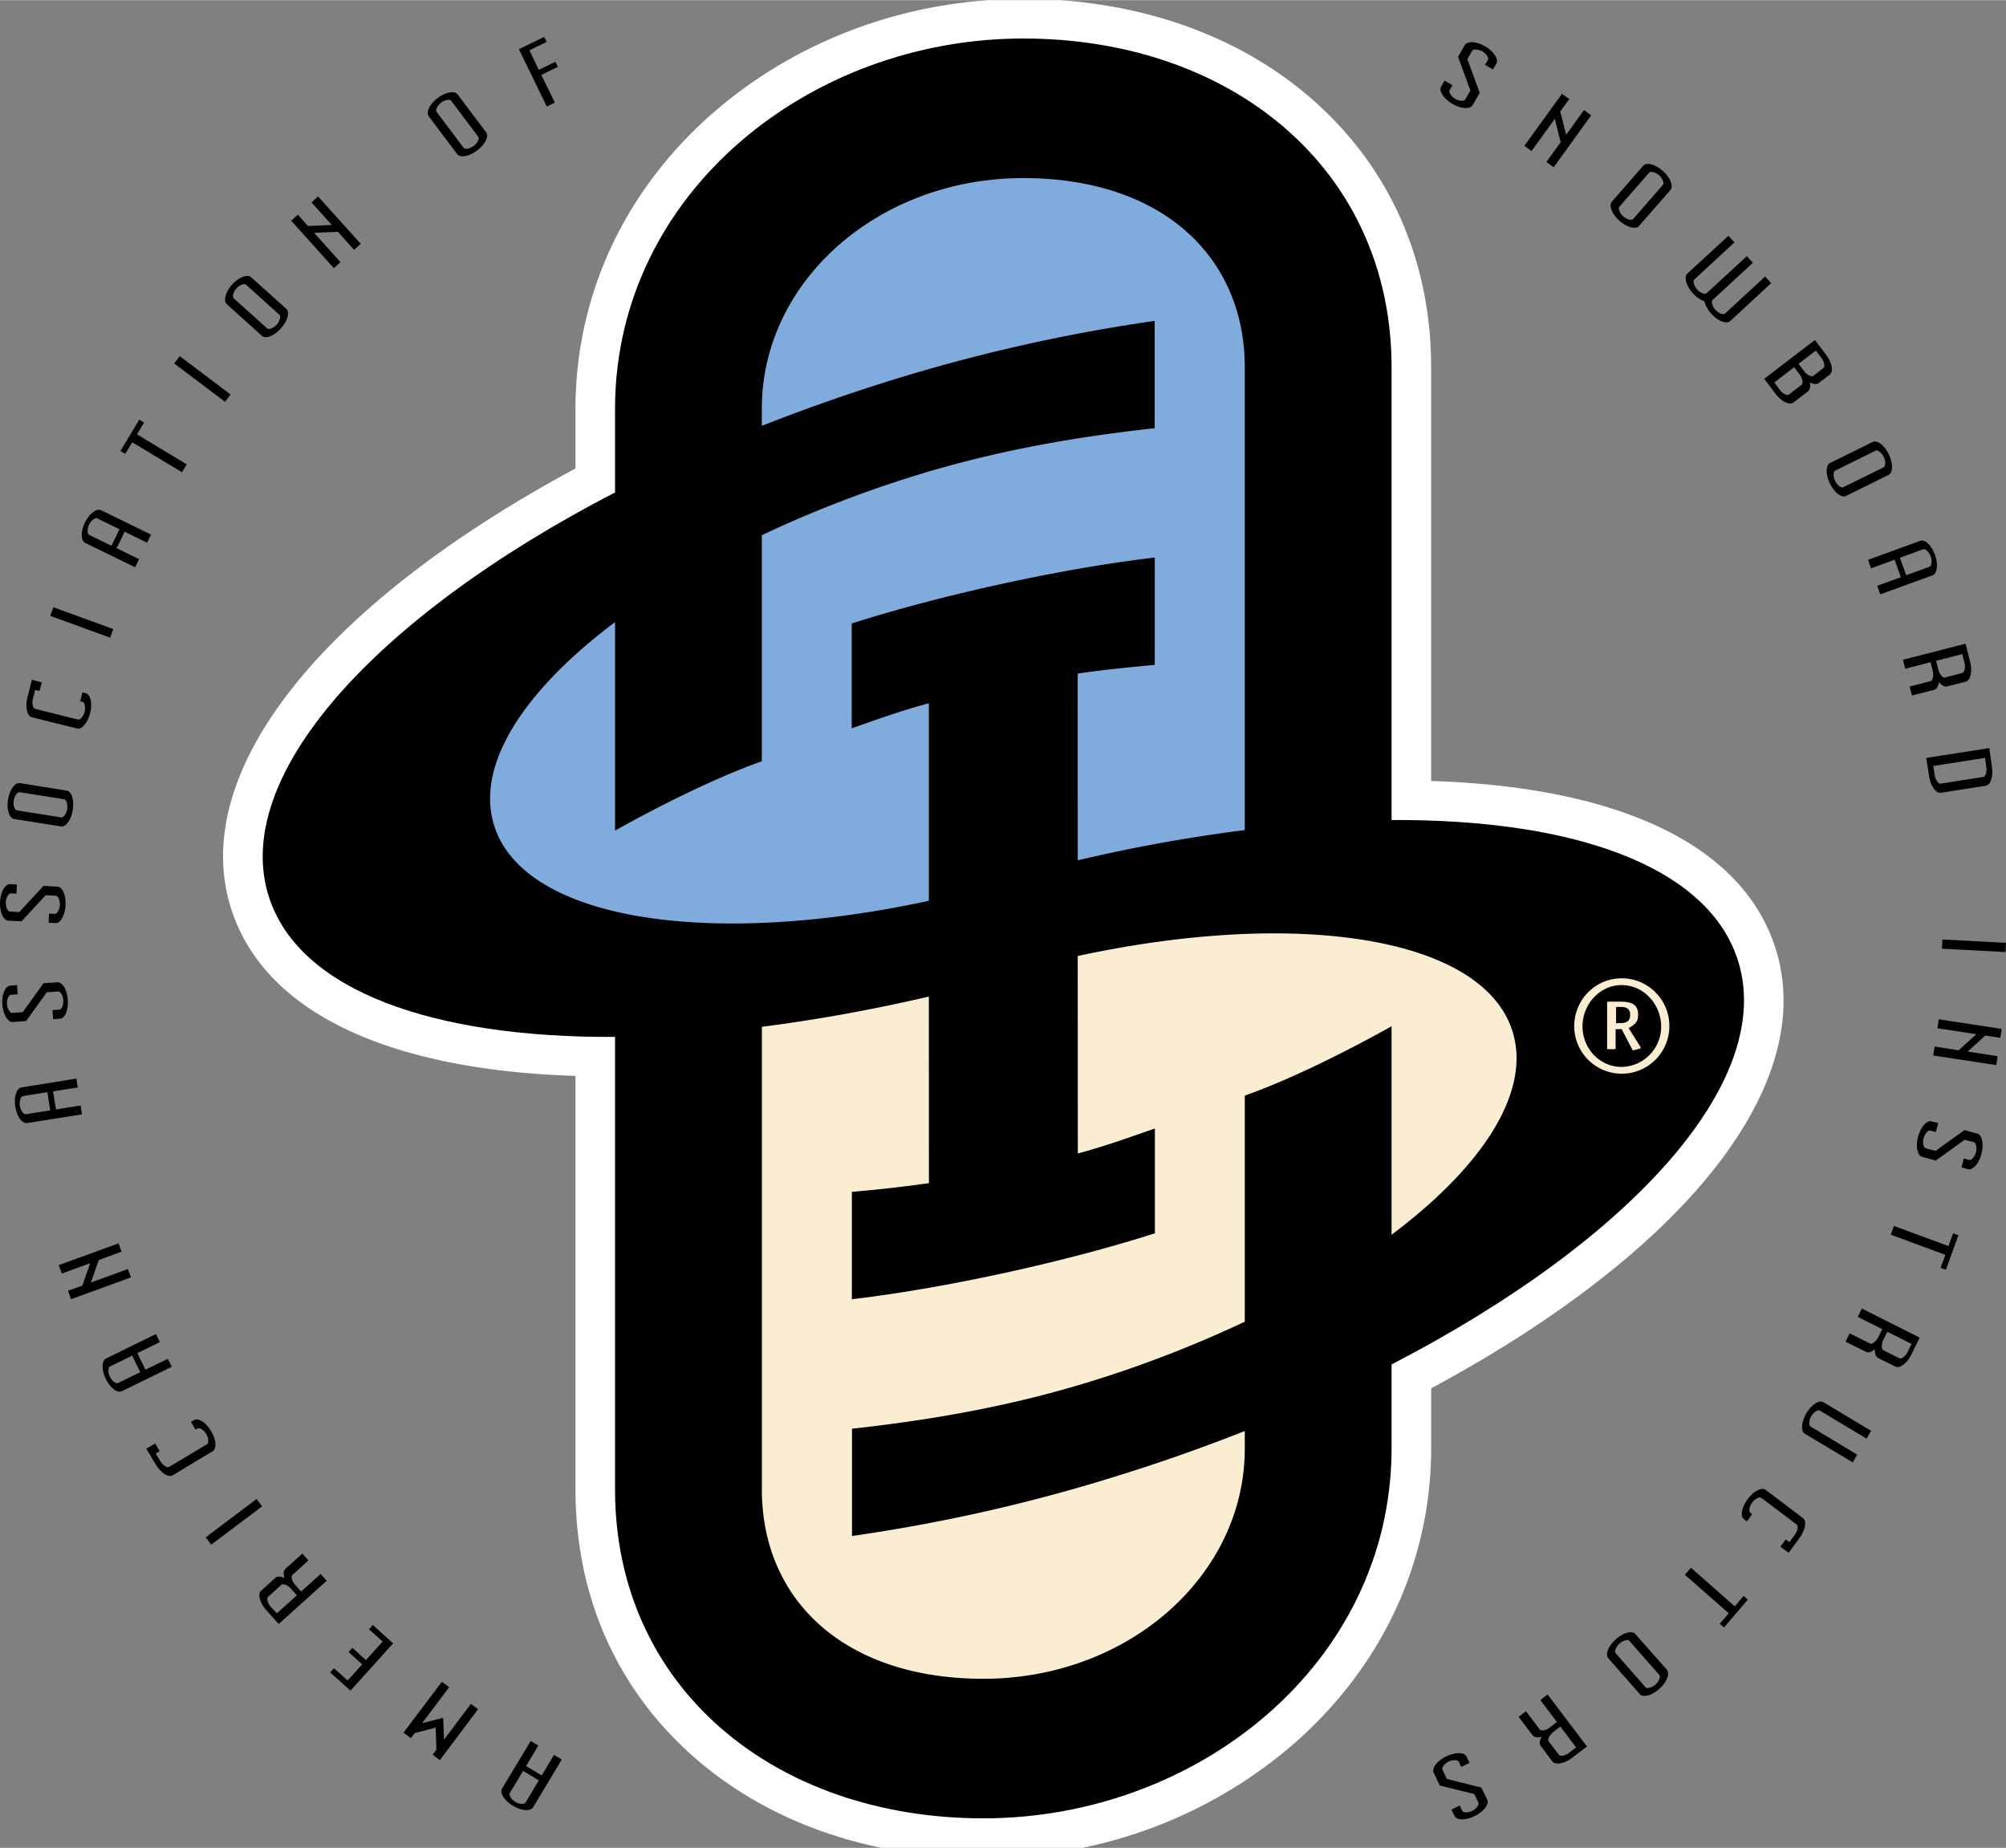 <svg xmlns="http://www.w3.org/2000/svg" width="2500" height="2303" viewBox="0 0 42.844 39.461"><rect x="0" y="0" width="42.844" height="39.461" fill="#808080" stroke="none"/><path d="M29.721 17.51c3.891-.022 6.729.983 7.387 2.965.852 2.578-2.248 6.002-7.387 8.662v1.844c-.035 4.561-4.156 7.85-8.718 7.85-4.463 0-7.867-2.799-7.867-7.023v-9.666c-3.89.021-6.73-.984-7.385-2.967-.852-2.576 2.246-6 7.385-8.662V8.67c.037-4.562 4.158-7.851 8.718-7.851 4.462 0 7.867 2.798 7.867 7.024v9.667z"/><path d="M37.908 20.209c-.715-2.163-3.309-3.404-7.342-3.533V7.843c0-2.098-.748-3.958-2.166-5.375C26.955 1.02 24.928.16 22.633 0h-1.526c-2.187.156-4.245.993-5.862 2.394-1.885 1.638-2.934 3.863-2.954 6.276v1.332c-5.492 2.956-8.299 6.547-7.342 9.439.715 2.163 3.31 3.405 7.342 3.534v8.832c0 2.098.75 3.959 2.167 5.375 1.145 1.146 2.652 1.926 4.369 2.279h4.291a9.952 9.952 0 0 0 4.496-2.205c1.885-1.639 2.934-3.863 2.953-6.275v-1.334c5.494-2.956 8.298-6.545 7.341-9.438z" fill="#fff"/><path d="M29.721 17.51c3.891-.022 6.729.983 7.387 2.965.852 2.578-2.248 6.002-7.387 8.662v1.844c-.035 4.561-4.156 7.85-8.718 7.85-4.463 0-7.867-2.799-7.867-7.023v-9.666c-3.89.021-6.73-.984-7.385-2.967-.852-2.576 2.246-6 7.385-8.662V8.67c.037-4.562 4.158-7.851 8.718-7.851 4.462 0 7.867 2.798 7.867 7.024v9.667z"/><path d="M18.197 30.51c1.645-.182 3.413-.473 5.262-1.061a24.92 24.92 0 0 0 3.127-1.225v-4.828c1.42-.502 3.135-1.482 3.135-1.482v4.453c1.971-1.477 3-3.082 2.574-4.371-.66-1.996-4.598-2.592-9.277-1.582l.002 4.219c.623-.172 1.045-.326 1.646-.535v2.238c-1.873.602-4.488 1.178-6.472 1.408v-2.293a28.991 28.991 0 0 0 1.646-.186l-.002-3.984c-1.229.285-2.424.5-3.566.645v9.881c0 2.354 1.754 4.043 4.731 4.043 3.08 0 5.564-2.184 5.583-4.887v-.404c-.797.314-1.627.613-2.482.883a36.056 36.056 0 0 1-5.907 1.359V30.51z" fill="#fbedd2"/><path d="M23.018 18.37a34.734 34.734 0 0 1 3.568-.646V7.843c0-2.354-1.754-4.043-4.732-4.043-3.08 0-5.562 2.184-5.583 4.888v.404a39.03 39.03 0 0 1 2.482-.884 36.255 36.255 0 0 1 5.909-1.358v2.292c-1.646.181-3.414.472-5.263 1.059-1.117.354-2.167.77-3.128 1.226v4.828c-1.42.502-3.135 1.481-3.135 1.481v-4.453c-1.969 1.478-3.001 3.081-2.573 4.372.661 1.996 4.595 2.592 9.275 1.58v-4.22c-.625.172-1.047.326-1.647.536v-2.238c1.872-.602 4.488-1.178 6.472-1.409v2.292c-.584.056-1.105.105-1.646.187l.001 3.987z" fill="#80acdd"/><path d="M35.654 21.906a1.015 1.015 0 1 1-2.032.011c0-.568.449-1.027 1.016-1.027.563.001 1.016.46 1.016 1.016zm-.175.022c0-.49-.377-.893-.846-.893-.463 0-.834.408-.834.883s.371.865.834.865a.86.86 0 0 0 .846-.855zm-.661.006l-.033.02.252.402c.008.018.006.029-.006.033-.02.008-.146.039-.148.039-.008.002-.018-.006-.021-.016l-.225-.436h-.131v.408c0 .014-.008.021-.021.021h-.139c-.02 0-.021-.008-.021-.031v-.969c0-.01.01-.016.021-.016h.27c.268 0 .371.086.371.281-.001.125-.038.185-.169.264zm-.302-.086h.074c.148 0 .227-.041.227-.176 0-.125-.064-.17-.205-.17h-.096v.346z" fill="#fbedd2"/><path d="M11.236 37.715l.262-.439-.163-.098-.611 1.016c-.056.092.047.258.23.367.184.111.378.125.433.033l.611-1.018-.165-.1-.263.438-.334-.199zm.272.305l-.284.475c-.025.041-.135.035-.218-.016-.085-.051-.144-.145-.118-.188l.285-.473.335.202zm-4.53-4.262l-.13-.146-.417.375-.13-.147c-.062-.07-.092-.176-.056-.207l.343-.311-.131-.145-.36.324c-.043.039-.05.113-.019.199-.082-.039-.155-.043-.198-.004l-.303.275c-.08.07-.027.262.114.418l.261.291 1.026-.922zm-1.065.695l-.133-.144c-.062-.07-.09-.176-.054-.209l.284-.256c.036-.033.138.008.2.078l.131.146-.428.385zm-2.979-5.558l.48-.234-.084-.173-1.064.522c-.097.047-.101.24-.007.434s.249.311.346.264l1.064-.521-.084-.17-.479.232-.172-.354zm.062.408l-.474.23c-.045.024-.132-.045-.175-.133-.042-.088-.042-.199.002-.219l.475-.232.172.354zm-1.923-5.592l-.521.082c-.048.008-.112-.08-.128-.178-.016-.096.018-.201.067-.209l.521-.084.061.389zm.061-.406l.527-.084-.03-.189-1.17.188c-.106.016-.168.199-.134.412.035.212.148.368.253.35l1.172-.186-.03-.189-.527.084-.061-.386zm-.829-5.817l.998.159c.106.016.218-.141.251-.352.034-.213-.024-.398-.131-.414l-.996-.159c-.107-.016-.221.14-.255.353-.034.212.027.397.133.413zm.054-.185c-.049-.007-.081-.111-.066-.208.016-.099.079-.188.127-.179l.949.15c.049.008.081.112.067.209-.015.097-.079.187-.127.179l-.95-.151zm2.304-5.95l.479.235.084-.174-1.065-.52c-.096-.047-.252.07-.346.263-.094.193-.09.387.006.435l1.065.52.085-.173-.48-.235.172-.351zm-.282.299l-.476-.231c-.044-.023-.044-.132-.002-.22.043-.088.13-.155.174-.133l.475.231-.171.353zm2.464-5.158l.751.676c.08.072.259.001.403-.159.144-.16.196-.345.117-.417l-.752-.676c-.08-.072-.261-.004-.405.156-.144.159-.193.348-.114.42zm.147-.127c-.037-.033-.008-.139.058-.212.066-.071.168-.112.204-.079l.714.644c.037.032.007.138-.058.211-.065.073-.167.113-.204.08l-.714-.644zm4.165-3.886l.607.807c.064.085.255.051.427-.078.171-.13.257-.302.192-.388l-.608-.807c-.064-.087-.256-.054-.427.075s-.256.304-.191.391zm.167-.096c-.03-.038.02-.137.097-.197.078-.058.187-.078.215-.039l.579.768c.03.039-.019.137-.097.196-.078.06-.186.08-.216.041l-.578-.769zm23.729 33.801l-.154.119.354.469-.156.119c-.074.059-.182.08-.211.039l-.295-.389-.156.121.295.389c.035.047.109.059.197.035-.045.08-.055.152-.02.197l.248.33c.064.084.26.049.428-.08l.311-.24-.841-1.109zm.609 1.13l-.154.119c-.074.059-.184.078-.213.039l-.219-.287c-.027-.039.02-.137.094-.195l.156-.121.336.445zm1.938-1.66l-.674-.762c-.07-.082-.258-.029-.418.115-.158.143-.23.324-.158.404l.672.764c.07.082.258.033.42-.113.158-.142.228-.326.158-.408zm-.161.112c.033.035-.008.139-.08.205-.074.066-.18.096-.213.059l-.639-.727c-.031-.037.008-.141.08-.205.074-.066.18-.096.213-.059l.639.727zm4.327-7.825l-.088.178.523.262-.088.178c-.043.084-.129.152-.172.129l-.436-.217-.088.178.436.217c.051.027.123.006.191-.057-.006.092.018.162.07.189l.365.182c.096.049.254-.07.346-.262l.176-.355-1.235-.622zm1.06.756l-.086.178c-.043.084-.129.15-.172.129l-.346-.174c-.039-.021-.041-.133 0-.217l.088-.176.516.26zm1.586-11.921c.105-.018.164-.203.131-.417l-.057-.387-1.346.21.061.387c.033.214.146.372.25.357l.961-.15zm-.053-.188l-.914.143c-.045.006-.109-.084-.123-.181l-.031-.197 1.105-.172.027.196c.018.098-.017.204-.064.211zm-1.716-2.503l.049.192.541-.139.047.192c.023.092 0 .2-.047.212l-.447.115.049.192.471-.12c.057-.015.096-.079.107-.17.055.073.117.111.174.096l.396-.101c.104-.027.146-.224.094-.428l-.096-.384-1.338.343zm1.267-.12l.049.192c.023.091-.002.199-.049.211l-.373.096c-.043.011-.115-.072-.137-.164l-.049-.193.559-.142zm-1.312-1.644l-.504.185.064.182 1.117-.406c.1-.037.125-.231.053-.435-.074-.205-.215-.338-.316-.302l-1.113.406.062.182.504-.184.133.372zm-.02-.414l.498-.182c.047-.016.127.061.16.154s.02.203-.027.22l-.496.181-.135-.373zm-.582-2.473l-.908.449c-.096.046-.098.243-.004.437s.246.313.344.267l.906-.449c.098-.047.102-.244.008-.438-.094-.196-.248-.312-.346-.266zm.063.185c.045-.021.131.045.174.134s.041.2-.002.222l-.863.426c-.047.022-.131-.046-.174-.135s-.043-.199.002-.22l.863-.427zM37.68 8.086l.234.312c.131.174.307.259.389.195l.311-.238c.047-.037.057-.108.041-.192.074.039.146.049.191.013l.232-.178c.086-.065.051-.257-.08-.429l-.234-.312-1.084.829zm.64-.247l.119.158c.057.081.078.188.039.218l-.271.208c-.037.029-.135-.021-.193-.099l-.119-.159.425-.326zm.463-.355l.119.157c.061.079.08.187.041.218l-.213.163c-.039.03-.139-.018-.197-.098l-.119-.158.369-.282zm-3.687-3.947l-.67.767c-.07.082.002.263.162.407.162.143.35.193.42.11l.668-.765c.07-.082 0-.265-.162-.408-.159-.144-.348-.193-.418-.111zm.127.147c.031-.038.139-.009.211.056.074.065.115.167.082.205l-.635.729c-.033.038-.139.009-.213-.057-.072-.064-.115-.168-.082-.205l.637-.728zM9.241 37.473l.153.115.816-1.088-.152-.115-.575.765-.017-.467-.45.115.578-.768-.157-.115-.819 1.086.157.117.081-.107.45-.117.015.469-.08.11zm-1.716-2.284l-.081.09.291.264-.31.344-.292-.262-.08.09.433.389.91-1.01-.434-.393-.08.092.291.262-.357.396-.291-.262zm-3.013-2.203l1.086-.818-.118-.158-1.086.82.118.156zm-1.198-2.16l-.189.111.2.334c.111.184.274.287.366.232l.85-.512c.092-.055.077-.248-.034-.432-.111-.186-.272-.289-.366-.232l-.062.037.098.164.043-.023c.042-.027.134.033.184.115.051.084.059.193.017.221l-.808.484c-.041.025-.134-.031-.185-.117l-.101-.168.084-.051-.097-.163zm-1.861-3.262l.065.18 1.279-.467-.065-.177-.791.287.169-.48.487-.178-.065-.178-1.279.465.067.18.606-.221-.168.479-.305.11zm-.319-5.8l.148-.01c.107-.008.181-.191.166-.404-.016-.215-.114-.381-.221-.375l-.298.021-.443.617-.226.016c-.049.004-.104-.092-.111-.189-.007-.098.036-.195.084-.197l.144-.012-.013-.195-.144.011c-.108.008-.184.184-.17.398.016.215.116.387.224.379l.283-.021.443-.615.241-.016c.049-.004.104.086.112.184.006.1-.035.199-.085.203l-.147.01.013.195zm-.096-2.061l.148.008c.107.006.202-.167.214-.381.01-.215-.067-.392-.174-.397l-.298-.016-.516.558-.201-.011c-.048-.002-.093-.103-.087-.201.005-.098.058-.188.108-.187l.119.007.011-.196-.145-.008c-.107-.005-.205.164-.216.378-.011.214.069.395.176.402l.282.015.516-.559.217.012c.049.003.093.098.087.196-.004.098-.06.193-.108.191l-.123-.006-.01.195zm.036-6.553l1.278.465.066-.184-1.278-.465-.066.184zm-.181 1.419l-.212-.054-.094.376c-.052.209-.009.396.094.424l.963.24c.103.026.229-.122.281-.329.052-.21.01-.398-.095-.423l-.07-.019-.047.188.049.012c.046.011.07.119.046.214-.023.094-.095.178-.142.166l-.915-.228c-.049-.013-.072-.12-.049-.213l.049-.191.094.023.048-.186zm2.184-5.548l-.104-.061-.4.669.101.061.15-.248 1.063.64.101-.169-1.062-.64.151-.252zm.645-1.261l1.085.818.118-.156-1.085-.819-.118.157zm2.64-3.178l-.142.129.91 1.012.142-.128-.564-.627.509-.021.345.385.143-.128-.912-1.012-.139.128.432.481-.507.023-.217-.242zm4.945-3.51l.368-.181-.052-.107-.54.264.595 1.224.173-.085-.29-.59.353-.173-.053-.107-.353.171-.201-.416zm19.545.646l-.072.129c-.055.093.055.259.242.368.186.108.379.119.432.025l.15-.262-.264-.718.102-.178c.023-.043.135-.035.219.013.086.049.143.14.117.183l-.061.106.17.097.072-.126c.053-.093-.053-.258-.238-.367-.186-.109-.383-.12-.438-.026l-.142.248.264.719-.109.189c-.023.043-.129.04-.215-.01-.084-.05-.145-.143-.121-.185l.062-.107-.17-.098zm2.666.396L33.361 2l-.803 1.109.152.114.498-.688.125.499-.305.421.154.116.803-1.111-.154-.114-.381.529-.127-.498.195-.263zm3.92 3.495l-.129-.142-.859.792c-.035.032-.137-.007-.203-.081-.066-.072-.096-.18-.059-.212l.855-.792-.127-.142-.877.807c-.08.073-.027.261.119.422a.622.622 0 0 0 .246.172c.018.08.066.176.146.263.145.159.324.23.404.157l.875-.809-.129-.142-.857.791c-.037.033-.139-.006-.205-.079-.066-.073-.096-.179-.059-.213l.859-.792zm5.406 14.524l-1.357-.072-.012.197 1.359.072.01-.197zm-.121 2.029l.029-.191-1.344-.205-.029.191.832.127-.379.344-.512-.08-.029.191 1.346.205.027-.191-.639-.098.377-.342.321.049zm-1.327 1.82l-.143-.037c-.104-.027-.23.123-.287.332-.055.211-.014.4.09.428l.287.078.619-.445.193.051c.049.014.072.121.047.217s-.096.176-.143.162l-.117-.029-.049.189.139.039c.105.025.234-.119.289-.33.053-.209.012-.404-.092-.432l-.273-.072-.617.443-.211-.055c-.047-.012-.07-.117-.045-.213.025-.094.098-.178.145-.166l.117.033.051-.193zm.051 3.092l.113.041.268-.738-.113-.041-.1.273-1.164-.43-.068.186 1.166.432-.102.277zm-1.484 3.481l-1.018-.611c-.092-.055-.254.051-.365.236-.109.188-.123.383-.029.438l1.02.611.096-.166-.998-.6c-.041-.025-.033-.135.016-.221.053-.086.143-.145.184-.119l.998.6.096-.168zm-1.938 2.474l.176.131.23-.312c.127-.174.162-.365.076-.43l-.795-.602c-.086-.062-.258.025-.387.199-.127.172-.162.365-.076.43l.061.045.113-.156-.039-.029c-.041-.029-.02-.139.039-.219.057-.078.154-.127.193-.1l.758.57c.039.029.02.139-.039.217l-.117.16-.078-.059-.115.155zm-1.295 1.647l.09.08.51-.596-.09-.08-.189.223-.936-.824-.129.15.936.822-.192.225zm-5.345 2.97l-.064-.135c-.047-.096-.244-.096-.436 0-.193.094-.311.248-.264.348l.131.271.736.182.088.182c.021.045-.045.135-.133.178s-.193.041-.215-.006l-.053-.109-.175.088.064.131c.045.1.24.102.432.006.195-.096.314-.254.268-.352l-.125-.256-.736-.184-.094-.197c-.021-.043.039-.129.129-.174.088-.043.195-.041.219.004l.053.109.175-.086z"/></svg>
